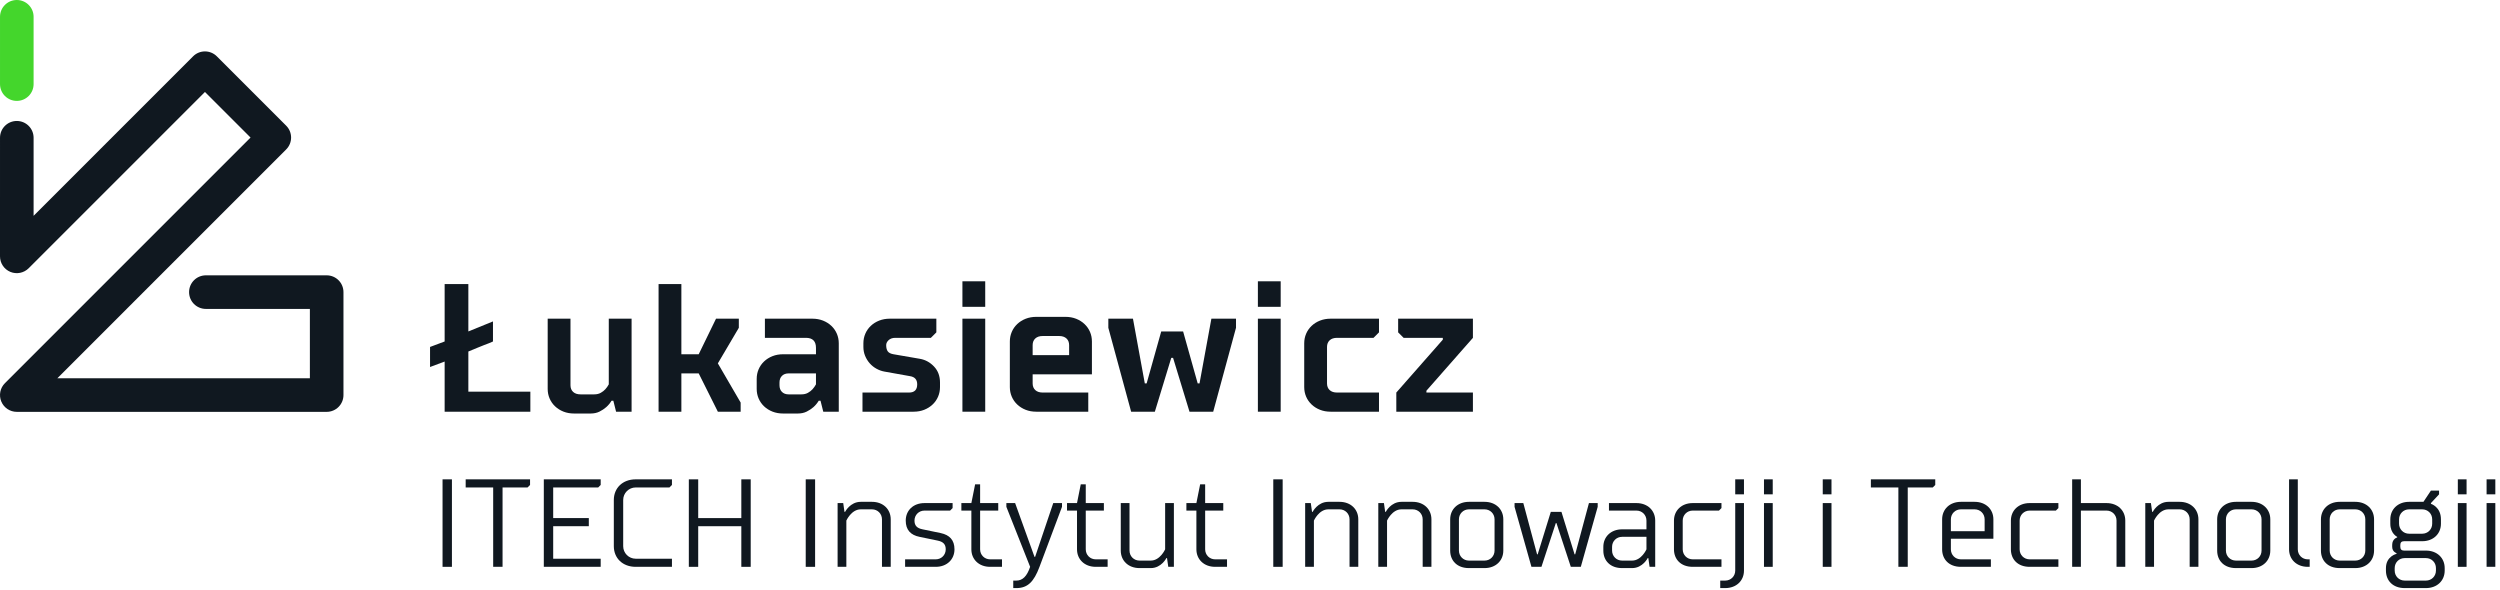 <?xml version="1.0" encoding="UTF-8"?>
<svg xmlns="http://www.w3.org/2000/svg" width="326" height="77" viewBox="0 0 326 77" fill="none">
  <g clip-path="url(#clip0_885_1075)">
    <path d="M57.708 73.915V62.506H58.931V73.915H57.708Z" fill="#101820"></path>
    <path d="M65.533 73.915H64.31V63.565H60.724V62.506H69.119V63.239L68.793 63.565H65.533L65.533 73.915Z" fill="#101820"></path>
    <path d="M70.913 62.506H78.33V63.239L78.004 63.565H72.136V67.559H76.781V68.618H72.136V72.856H78.33V73.915H70.913L70.913 62.506Z" fill="#101820"></path>
    <path d="M87.622 73.915H82.895C81.183 73.915 80.042 72.775 80.042 71.226V65.195C80.042 63.647 81.183 62.506 82.895 62.506H87.622V63.239L87.296 63.565H82.895C81.998 63.565 81.264 64.298 81.264 65.195V71.226C81.264 72.123 81.998 72.856 82.895 72.856H87.622V73.915Z" fill="#101820"></path>
    <path d="M97.892 73.915H96.669V68.618H91.046V73.915H89.823V62.506H91.046V67.559H96.669V62.506H97.892V73.915Z" fill="#101820"></path>
    <path d="M105.066 73.915V62.506H106.289V73.915H105.066Z" fill="#101820"></path>
    <path d="M115.009 73.915V67.722C115.009 66.988 114.439 66.418 113.705 66.418H112.239C111.016 66.418 110.364 67.885 110.364 67.885V73.915H109.223V65.602H109.956L110.119 66.744H110.201C110.201 66.744 110.853 65.439 112.239 65.439H113.705C115.172 65.439 116.151 66.418 116.151 67.722V73.915H115.009Z" fill="#101820"></path>
    <path d="M120.308 69.025L122.672 69.514C123.813 69.759 124.464 70.411 124.464 71.634C124.464 72.938 123.487 73.915 122.02 73.915H118.026V72.938H122.02C122.753 72.938 123.324 72.367 123.324 71.634C123.324 70.981 122.998 70.639 122.264 70.492L119.9 70.003C118.76 69.775 118.108 69.107 118.108 67.885C118.108 66.564 119.086 65.602 120.553 65.602H124.22V66.255L123.894 66.581H120.553C119.819 66.581 119.249 67.151 119.249 67.885C119.249 68.537 119.574 68.879 120.308 69.025Z" fill="#101820"></path>
    <path d="M125.363 65.602H126.666L127.155 63.158H127.808V65.602H130.171V66.581H127.808V71.634C127.808 72.367 128.378 72.938 129.112 72.938H130.66V73.915H129.112C127.644 73.915 126.666 72.938 126.666 71.634V66.581H125.363L125.363 65.602Z" fill="#101820"></path>
    <path d="M135.551 73.915C134.818 75.871 134.003 76.687 132.535 76.687H132.128V75.708H132.535C133.35 75.708 133.921 75.138 134.329 73.915L131.231 66.092V65.602H132.372L134.899 72.612H134.981L137.344 65.602H138.485V66.092L135.551 73.915Z" fill="#101820"></path>
    <path d="M139.138 65.602H140.442L140.931 63.158H141.583V65.602H143.946V66.581H141.583V71.634C141.583 72.367 142.153 72.938 142.887 72.938H144.435V73.915H142.887C141.42 73.915 140.442 72.938 140.442 71.634V66.581H139.138L139.138 65.602Z" fill="#101820"></path>
    <path d="M147.289 65.602V71.797C147.289 72.53 147.859 73.101 148.593 73.101H150.06C151.282 73.101 151.934 71.634 151.934 71.634V65.602H153.075V73.915H152.342L152.179 72.775H152.097C152.097 72.775 151.445 74.079 150.06 74.079H148.593C147.126 74.079 146.148 73.101 146.148 71.797V65.602L147.289 65.602Z" fill="#101820"></path>
    <path d="M154.706 65.602H156.01L156.499 63.158H157.152V65.602H159.515V66.581H157.152V71.634C157.152 72.367 157.722 72.938 158.456 72.938H160.004V73.915H158.456C156.989 73.915 156.01 72.938 156.01 71.634V66.581H154.706V65.602Z" fill="#101820"></path>
    <path d="M166.036 73.915V62.506H167.259V73.915H166.036Z" fill="#101820"></path>
    <path d="M175.98 73.915V67.722C175.98 66.988 175.409 66.418 174.676 66.418H173.209C171.987 66.418 171.334 67.885 171.334 67.885V73.915H170.193V65.602H170.927L171.09 66.744H171.171C171.171 66.744 171.824 65.439 173.209 65.439H174.676C176.143 65.439 177.121 66.418 177.121 67.722V73.915H175.98Z" fill="#101820"></path>
    <path d="M185.517 73.915V67.722C185.517 66.988 184.946 66.418 184.213 66.418H182.746C181.523 66.418 180.871 67.885 180.871 67.885V73.915H179.73V65.602H180.464L180.627 66.744H180.708C180.708 66.744 181.36 65.439 182.746 65.439H184.213C185.68 65.439 186.658 66.418 186.658 67.722V73.915H185.517Z" fill="#101820"></path>
    <path d="M189.104 67.722C189.104 66.418 190.082 65.439 191.549 65.439H193.586C195.053 65.439 196.032 66.418 196.032 67.722V71.797C196.032 73.101 195.053 74.079 193.586 74.079H191.549C190 74.079 189.104 73.101 189.104 71.797V67.722ZM190.245 71.797C190.245 72.53 190.816 73.101 191.549 73.101H193.586C194.32 73.101 194.89 72.53 194.89 71.797V67.722C194.89 66.988 194.32 66.418 193.586 66.418H191.549C190.816 66.418 190.245 66.988 190.245 67.722V71.797Z" fill="#101820"></path>
    <path d="M201.004 73.915H199.7L197.499 66.092V65.602H198.64L200.434 72.286H200.515L202.226 66.744H203.612L205.324 72.286H205.405L207.198 65.602H208.339V66.092L206.138 73.915H204.834L202.96 68.211H202.878L201.004 73.915Z" fill="#101820"></path>
    <path d="M215.105 73.915L214.942 72.775H214.861C214.861 72.775 214.209 74.079 212.824 74.079H211.52C209.971 74.079 209.075 73.101 209.075 71.797V71.307C209.075 70.003 210.052 69.025 211.52 69.025H214.698V67.885C214.698 67.151 214.128 66.581 213.394 66.581H209.808V65.602H213.394C214.861 65.602 215.839 66.581 215.839 67.885V73.915H215.105ZM212.824 73.101C214.046 73.101 214.698 71.634 214.698 71.634V70.003H211.52C210.786 70.003 210.215 70.574 210.215 71.307V71.797C210.215 72.53 210.786 73.101 211.52 73.101H212.824Z" fill="#101820"></path>
    <path d="M220.73 66.581C219.997 66.581 219.426 67.151 219.426 67.885V71.634C219.426 72.367 219.997 72.938 220.73 72.938H224.479V73.915H220.73C219.182 73.915 218.285 72.938 218.285 71.634V67.885C218.285 66.581 219.263 65.602 220.73 65.602H224.479V66.255L224.153 66.581H220.73Z" fill="#101820"></path>
    <path d="M227.414 74.404C227.414 75.708 226.436 76.687 224.97 76.687H224.318V75.708H224.97C225.703 75.708 226.274 75.138 226.274 74.404V65.602H227.414V74.404ZM227.414 64.461H226.274V62.506H227.414V64.461Z" fill="#101820"></path>
    <path d="M231.164 64.461H230.023V62.506H231.164V64.461ZM231.164 73.915H230.023V65.602H231.164V73.915Z" fill="#101820"></path>
    <path d="M238.826 64.461H237.686V62.506H238.826V64.461ZM238.826 73.915H237.686V65.602H238.826V73.915Z" fill="#101820"></path>
    <path d="M248.77 73.915H247.548V63.565H243.962V62.506H252.357V63.239L252.031 63.565H248.77L248.77 73.915Z" fill="#101820"></path>
    <path d="M255.699 73.915C254.15 73.915 253.254 72.938 253.254 71.634V67.722C253.254 66.418 254.232 65.439 255.699 65.439H257.492C258.959 65.439 259.937 66.418 259.937 67.722V70.248H254.395V71.634C254.395 72.367 254.966 72.938 255.699 72.938H259.611V73.915H255.699ZM254.395 69.27H258.796V67.722C258.796 66.988 258.225 66.418 257.492 66.418H255.699C254.966 66.418 254.395 66.988 254.395 67.722V69.27Z" fill="#101820"></path>
    <path d="M264.666 66.581C263.932 66.581 263.361 67.151 263.361 67.885V71.634C263.361 72.367 263.932 72.938 264.666 72.938H268.414V73.915H264.666C263.117 73.915 262.22 72.938 262.22 71.634V67.885C262.22 66.581 263.198 65.602 264.666 65.602H268.414V66.255L268.088 66.581H264.666Z" fill="#101820"></path>
    <path d="M271.35 62.506V65.602H274.691C276.158 65.602 277.136 66.581 277.136 67.885V73.915H275.995V67.885C275.995 67.151 275.425 66.581 274.691 66.581H271.349V73.915H270.209V62.506H271.35Z" fill="#101820"></path>
    <path d="M285.532 73.915V67.722C285.532 66.988 284.961 66.418 284.228 66.418H282.761C281.539 66.418 280.886 67.885 280.886 67.885V73.915H279.745V65.602H280.479L280.642 66.744H280.723C280.723 66.744 281.376 65.439 282.761 65.439H284.228C285.695 65.439 286.673 66.418 286.673 67.722V73.915H285.532Z" fill="#101820"></path>
    <path d="M289.119 67.722C289.119 66.418 290.097 65.439 291.564 65.439H293.601C295.068 65.439 296.047 66.418 296.047 67.722V71.797C296.047 73.101 295.068 74.079 293.601 74.079H291.564C290.015 74.079 289.119 73.101 289.119 71.797V67.722ZM290.26 71.797C290.26 72.53 290.831 73.101 291.564 73.101H293.601C294.335 73.101 294.905 72.53 294.905 71.797V67.722C294.905 66.988 294.335 66.418 293.601 66.418H291.564C290.831 66.418 290.26 66.988 290.26 67.722V71.797Z" fill="#101820"></path>
    <path d="M298.493 62.506H299.633V71.634C299.633 72.367 300.204 72.938 300.938 72.938H301.182V73.915H300.938C299.47 73.915 298.493 72.938 298.493 71.634V62.506Z" fill="#101820"></path>
    <path d="M302.65 67.722C302.65 66.418 303.628 65.439 305.095 65.439H307.132C308.599 65.439 309.578 66.418 309.578 67.722V71.797C309.578 73.101 308.599 74.079 307.132 74.079H305.095C303.546 74.079 302.65 73.101 302.65 71.797V67.722ZM303.791 71.797C303.791 72.53 304.362 73.101 305.095 73.101H307.132C307.866 73.101 308.436 72.53 308.436 71.797V67.722C308.436 66.988 307.866 66.418 307.132 66.418H305.095C304.362 66.418 303.791 66.988 303.791 67.722V71.797Z" fill="#101820"></path>
    <path d="M311.697 67.722C311.697 66.418 312.675 65.439 314.143 65.439H316.017L316.995 63.972H318.054V64.461L316.995 65.602V65.701C316.995 65.701 318.299 66.092 318.299 67.722V68.292C318.299 69.596 317.321 70.574 315.854 70.574H313.491C313.164 70.574 313.001 70.737 313.001 71.063V71.307C313.001 71.634 313.164 71.797 313.491 71.797H316.343C317.81 71.797 318.788 72.775 318.788 74.079V74.404C318.788 75.708 317.81 76.687 316.343 76.687H313.572C312.023 76.687 311.127 75.708 311.127 74.404V74.079C311.127 72.53 312.512 72.22 312.512 72.22V72.139C312.512 72.139 311.942 71.96 311.942 71.307V71.047C311.942 70.248 312.594 70.085 312.594 70.085V70.003C312.594 70.003 311.697 69.596 311.697 68.292V67.722ZM312.268 74.404C312.268 75.138 312.838 75.708 313.572 75.708H316.343C317.076 75.708 317.647 75.138 317.647 74.404V74.079C317.647 73.345 317.076 72.775 316.343 72.775H313.572C312.838 72.775 312.268 73.345 312.268 74.079V74.404ZM312.838 68.292C312.838 69.025 313.409 69.596 314.143 69.596H315.854C316.587 69.596 317.158 69.025 317.158 68.292V67.722C317.158 66.988 316.587 66.418 315.854 66.418H314.143C313.409 66.418 312.838 66.988 312.838 67.722V68.292Z" fill="#101820"></path>
    <path d="M321.641 64.461H320.501V62.506H321.641V64.461ZM321.641 73.915H320.501V65.602H321.641V73.915Z" fill="#101820"></path>
    <path d="M325.391 64.461H324.251V62.506H325.391V64.461ZM325.391 73.915H324.251V65.602H325.391V73.915Z" fill="#101820"></path>
    <path d="M57.981 37.038H61.073V43.221L64.284 41.913V44.529C64.125 44.609 63.951 44.684 63.761 44.755C63.57 44.826 63.352 44.91 63.107 45.005C62.861 45.1 62.575 45.215 62.25 45.35C61.925 45.485 61.533 45.647 61.073 45.837V51.07H69.159V53.686H57.981V47.145L56.078 47.858V45.242L57.981 44.529V37.038Z" fill="#101820"></path>
    <path d="M79.385 41.556H82.359V53.686H80.337L79.98 52.259H79.742C79.552 52.576 79.322 52.854 79.052 53.091C78.799 53.314 78.506 53.507 78.173 53.674C77.84 53.84 77.451 53.923 77.007 53.923H74.867C74.359 53.923 73.895 53.84 73.475 53.674C73.055 53.507 72.691 53.278 72.382 52.984C72.072 52.691 71.834 52.35 71.668 51.961C71.501 51.573 71.418 51.157 71.418 50.712V41.556H74.391V50.237C74.391 50.602 74.506 50.892 74.736 51.105C74.965 51.319 75.287 51.426 75.699 51.426H77.483C77.816 51.426 78.102 51.359 78.339 51.224C78.577 51.09 78.775 50.935 78.934 50.76C79.108 50.57 79.259 50.356 79.385 50.119V41.556Z" fill="#101820"></path>
    <path d="M91.111 46.194L93.37 41.556H96.343V42.745L93.608 47.384L96.581 52.496V53.686H93.608L91.111 48.691H88.851V53.686H85.878V37.038H88.851V46.194H91.111Z" fill="#101820"></path>
    <path d="M109.376 53.686H107.354L106.997 52.259H106.759C106.569 52.576 106.339 52.854 106.07 53.091C105.816 53.314 105.523 53.507 105.19 53.674C104.857 53.84 104.468 53.923 104.024 53.923H102.121C101.614 53.923 101.151 53.84 100.73 53.674C100.31 53.507 99.945 53.278 99.636 52.984C99.327 52.691 99.09 52.35 98.923 51.961C98.757 51.573 98.673 51.157 98.673 50.712V49.405C98.673 48.961 98.757 48.545 98.923 48.157C99.09 47.768 99.327 47.427 99.636 47.133C99.945 46.841 100.31 46.61 100.73 46.444C101.151 46.277 101.614 46.194 102.121 46.194H106.403V45.362C106.403 44.49 105.967 44.054 105.095 44.054H99.744V41.556H105.927C106.434 41.556 106.898 41.64 107.319 41.806C107.738 41.972 108.103 42.202 108.413 42.495C108.722 42.789 108.959 43.13 109.126 43.518C109.292 43.907 109.376 44.323 109.376 44.767V53.686ZM104.5 51.426C104.833 51.426 105.118 51.359 105.356 51.224C105.594 51.09 105.792 50.935 105.951 50.76C106.125 50.57 106.275 50.356 106.403 50.119V48.691H102.835C102.47 48.691 102.181 48.799 101.967 49.012C101.753 49.226 101.646 49.515 101.646 49.88V50.237C101.646 50.602 101.753 50.892 101.967 51.105C102.181 51.319 102.47 51.426 102.835 51.426H104.5Z" fill="#101820"></path>
    <path d="M119.603 50.119C119.603 49.5 119.285 49.143 118.651 49.048L115.321 48.453C114.973 48.391 114.632 48.268 114.299 48.085C113.966 47.903 113.672 47.669 113.419 47.384C113.165 47.098 112.963 46.773 112.812 46.408C112.662 46.043 112.586 45.656 112.586 45.242V44.767C112.586 44.323 112.67 43.907 112.836 43.518C113.003 43.13 113.24 42.789 113.55 42.495C113.859 42.202 114.224 41.972 114.644 41.806C115.064 41.64 115.528 41.556 116.035 41.556H122.1V43.34L121.386 44.054H116.749C116.384 44.054 116.095 44.153 115.881 44.351C115.666 44.55 115.559 44.767 115.559 45.005C115.559 45.353 115.627 45.623 115.762 45.813C115.896 46.004 116.146 46.13 116.511 46.194L119.959 46.789C120.673 46.915 121.287 47.252 121.802 47.799C122.318 48.346 122.576 49.04 122.576 49.88V50.475C122.576 50.92 122.492 51.335 122.326 51.724C122.159 52.112 121.922 52.453 121.612 52.746C121.303 53.039 120.938 53.269 120.519 53.436C120.098 53.603 119.634 53.686 119.127 53.686H112.468V51.188H118.533C119.246 51.188 119.603 50.832 119.603 50.119Z" fill="#101820"></path>
    <path d="M128.473 36.681V40.01H125.5V36.681H128.473ZM128.473 41.556V53.686H125.5V41.556H128.473Z" fill="#101820"></path>
    <path d="M142.386 44.529V48.811H134.657V49.999C134.657 50.364 134.772 50.653 135.002 50.868C135.231 51.081 135.552 51.188 135.965 51.188H141.911V53.686H135.132C134.625 53.686 134.161 53.603 133.741 53.436C133.321 53.269 132.956 53.039 132.647 52.746C132.338 52.453 132.1 52.112 131.934 51.724C131.767 51.335 131.684 50.92 131.684 50.475V44.529C131.684 44.085 131.767 43.669 131.934 43.281C132.1 42.892 132.338 42.552 132.647 42.258C132.956 41.965 133.321 41.735 133.741 41.568C134.161 41.402 134.625 41.318 135.132 41.318H138.938C139.445 41.318 139.909 41.402 140.329 41.568C140.749 41.735 141.114 41.965 141.423 42.258C141.732 42.552 141.97 42.892 142.137 43.281C142.303 43.669 142.386 44.085 142.386 44.529ZM134.657 45.005V46.313H139.414V45.005C139.414 44.64 139.298 44.351 139.069 44.137C138.838 43.923 138.517 43.816 138.106 43.816H135.965C135.552 43.816 135.231 43.923 135.002 44.137C134.772 44.351 134.657 44.64 134.657 45.005Z" fill="#101820"></path>
    <path d="M152.97 46.67H152.732L150.592 53.686H147.5L144.527 42.745V41.556H147.738L149.283 49.999H149.521L151.424 43.221H154.278L156.18 49.999H156.418L157.965 41.556H161.175V42.745L158.202 53.686H155.11L152.97 46.67Z" fill="#101820"></path>
    <path d="M167.001 36.681V40.01H164.028V36.681H167.001ZM167.001 41.556V53.686H164.028V41.556H167.001Z" fill="#101820"></path>
    <path d="M173.043 45.242V49.999C173.043 50.364 173.158 50.653 173.387 50.868C173.617 51.081 173.938 51.188 174.351 51.188H179.821V53.686H173.518C173.011 53.686 172.547 53.603 172.127 53.436C171.706 53.269 171.342 53.039 171.033 52.746C170.724 52.453 170.486 52.112 170.319 51.724C170.153 51.335 170.07 50.92 170.07 50.475V44.767C170.07 44.323 170.153 43.907 170.319 43.518C170.486 43.13 170.724 42.789 171.033 42.495C171.342 42.202 171.706 41.972 172.127 41.806C172.547 41.64 173.011 41.556 173.518 41.556H179.821V43.34L179.107 44.054H174.351C173.938 44.054 173.617 44.16 173.387 44.375C173.158 44.589 173.043 44.878 173.043 45.242Z" fill="#101820"></path>
    <path d="M192.068 51.188V53.686H182.079V51.188L188.144 44.291V44.054H183.031L182.318 43.34V41.556H192.068V44.054L186.004 50.951V51.188H192.068Z" fill="#101820"></path>
    <path d="M42.598 53.706H2.191C1.304 53.706 0.506 53.173 0.167 52.355C-0.172 51.536 0.015 50.594 0.642 49.968L32.672 17.937L26.726 11.992L3.739 34.979C3.112 35.605 2.171 35.793 1.352 35.454C0.534 35.115 0 34.316 0 33.43L0.001 17.964C0.001 16.754 0.981 15.774 2.191 15.774C3.4 15.774 4.381 16.754 4.381 17.964V28.143L25.178 7.346C26.033 6.49 27.419 6.49 28.275 7.346L37.318 16.389C38.173 17.244 38.173 18.631 37.318 19.486L7.478 49.326H40.408V40.283H26.847C25.637 40.283 24.656 39.303 24.656 38.093C24.656 36.883 25.637 35.903 26.847 35.903H42.598C43.808 35.903 44.788 36.883 44.788 38.093V51.517C44.788 52.726 43.808 53.706 42.598 53.706Z" fill="#101820"></path>
    <path d="M2.191 13.157C0.981 13.157 0.001 12.177 0.001 10.967V2.19C0.001 0.98 0.981 0 2.191 0C3.4 0 4.381 0.98 4.381 2.19V10.967C4.381 12.177 3.4 13.157 2.191 13.157Z" fill="#44D62C"></path>
  </g>
  <defs>
    <clipPath id="clip0_885_1075">
      <rect width="325.391" height="76.687" fill="white"></rect>
    </clipPath>
  </defs>
</svg>
